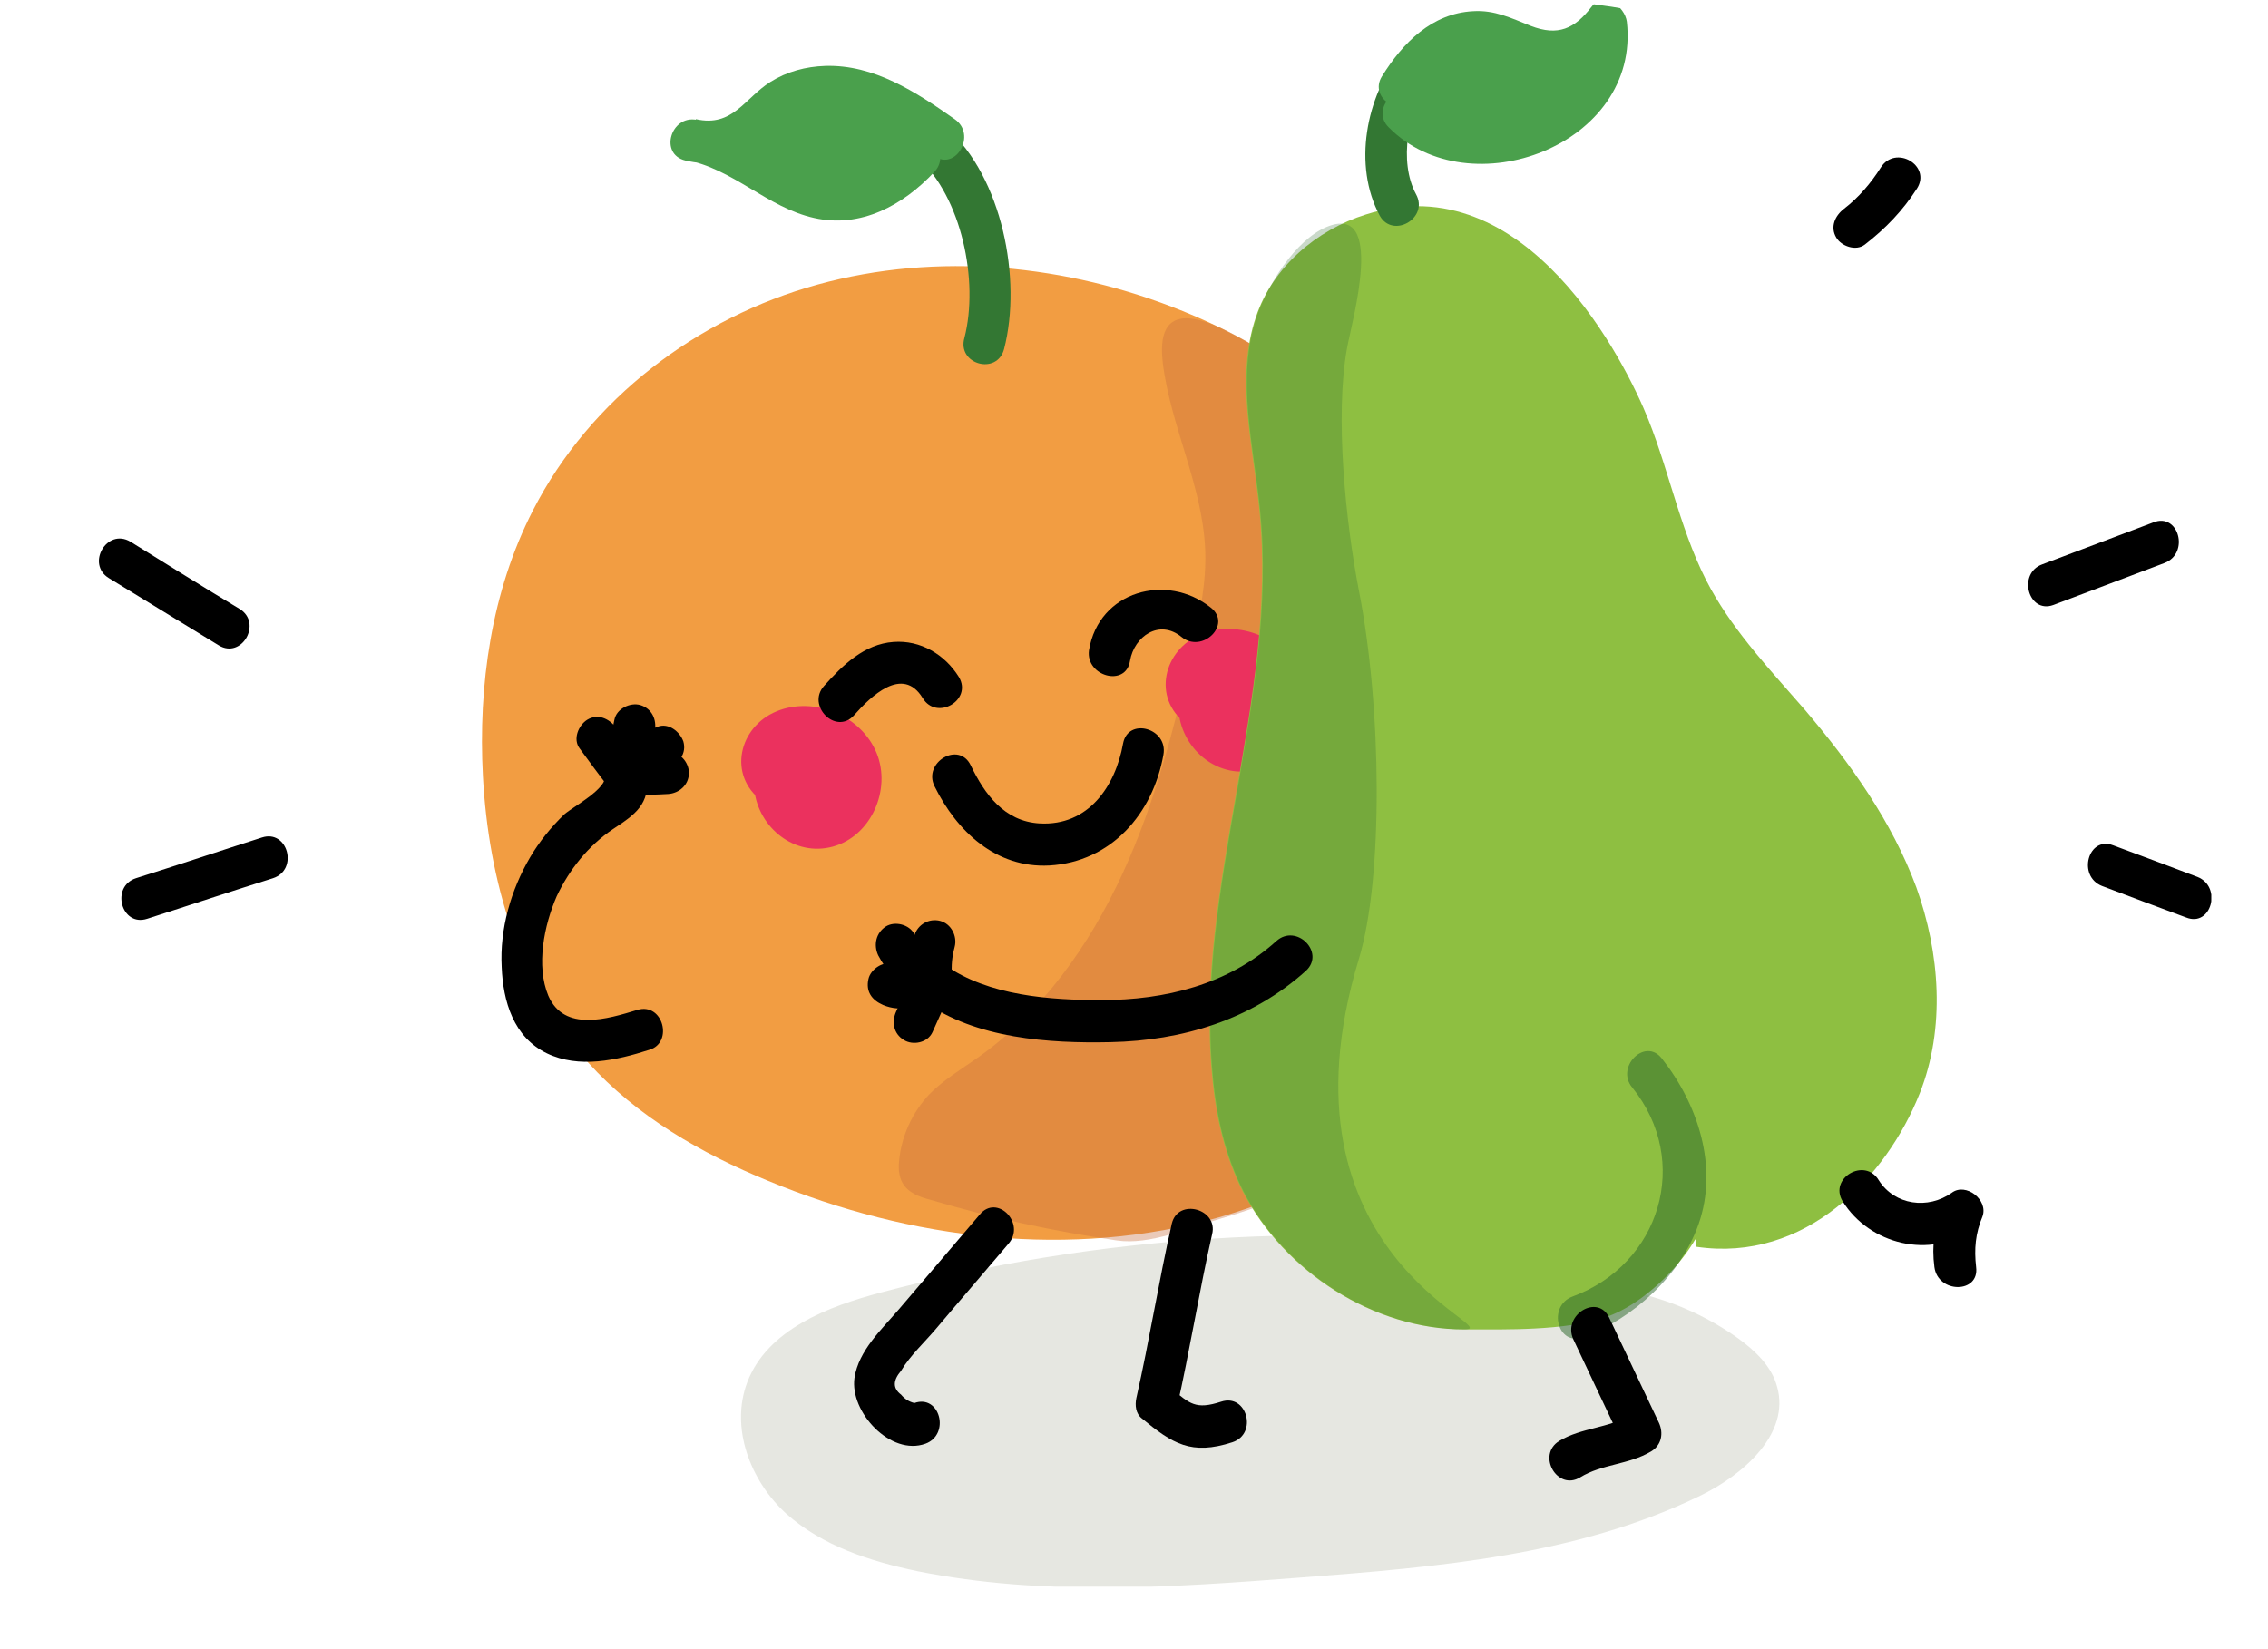 <svg width="33" height="24" viewBox="0 0 33 24" fill="none" xmlns="http://www.w3.org/2000/svg">
<g clip-path="url(#clip0_5586_84052)">
<path d="M20.755 9.556C20.958 8.465 20.583 7.302 19.895 6.436C19.206 5.558 18.244 4.946 17.212 4.528C15.531 3.845 13.638 3.661 11.897 4.141C10.155 4.62 8.586 5.803 7.756 7.425C7.148 8.608 6.956 9.974 7.027 11.3C7.108 12.81 7.553 14.34 8.556 15.461C9.264 16.247 10.206 16.787 11.178 17.185C13.243 18.042 15.592 18.327 17.738 17.715C19.885 17.103 21.808 15.533 22.598 13.422C23.388 11.31 22.902 8.72 21.231 7.221" fill="#F29D42"/>
<g opacity="0.6">
<path opacity="0.6" d="M20.755 9.556C20.958 8.465 20.583 7.302 19.895 6.435C19.439 5.844 18.842 5.375 18.204 5.007C17.678 4.701 16.797 4.232 16.918 5.273C17.03 6.201 17.495 7.057 17.536 7.996C17.556 8.475 17.455 8.944 17.354 9.413C17.101 10.535 16.817 11.667 16.331 12.718C15.845 13.768 15.157 14.737 14.215 15.4C13.982 15.563 13.729 15.716 13.527 15.92C13.274 16.185 13.111 16.542 13.081 16.909C13.071 17.011 13.081 17.123 13.132 17.215C13.213 17.358 13.375 17.419 13.537 17.46C14.428 17.725 15.339 17.919 16.25 18.052C16.736 18.123 17.293 17.868 17.759 17.735C19.905 17.123 21.828 15.553 22.618 13.442C23.408 11.331 22.922 8.74 21.251 7.241" fill="#C46D3D"/>
</g>
<path opacity="0.3" d="M22.497 18.195C19.277 17.766 15.977 17.97 12.828 18.807C12.049 19.011 11.168 19.347 10.874 20.112C10.621 20.775 10.915 21.55 11.441 22.029C11.967 22.499 12.666 22.723 13.354 22.866C15.187 23.233 17.07 23.1 18.933 22.957C20.907 22.805 22.932 22.641 24.724 21.774C25.362 21.468 26.05 20.867 25.858 20.183C25.777 19.878 25.534 19.653 25.281 19.47C24.491 18.909 23.499 18.633 22.537 18.735" fill="#ABAD99"/>
<path d="M11.168 11.494C11.188 11.912 11.654 12.228 12.059 12.126C12.464 12.024 12.707 11.535 12.595 11.127C12.484 10.719 12.059 10.443 11.643 10.474C11.4 10.494 11.147 10.617 11.036 10.831C10.915 11.045 10.965 11.361 11.168 11.494Z" fill="#EB315E"/>
<path d="M10.975 11.494C11.036 12.045 11.562 12.473 12.119 12.32C12.676 12.167 12.97 11.494 12.757 10.964C12.534 10.413 11.846 10.127 11.299 10.352C10.753 10.576 10.581 11.28 11.087 11.657C11.289 11.81 11.492 11.463 11.289 11.31C10.904 11.025 11.461 10.668 11.735 10.678C12.049 10.688 12.362 10.923 12.423 11.239C12.474 11.504 12.322 11.81 12.069 11.912C11.775 12.024 11.411 11.82 11.38 11.504C11.34 11.239 10.945 11.239 10.975 11.494Z" fill="#EB315E"/>
<path d="M17.343 10.372C17.364 10.79 17.829 11.106 18.234 11.004C18.639 10.892 18.882 10.413 18.771 10.005C18.66 9.597 18.234 9.321 17.819 9.352C17.576 9.372 17.323 9.495 17.212 9.709C17.09 9.923 17.141 10.239 17.343 10.372Z" fill="#EB315E"/>
<path d="M17.151 10.372C17.212 10.923 17.738 11.351 18.295 11.198C18.852 11.045 19.146 10.372 18.933 9.842C18.71 9.291 18.022 9.005 17.475 9.23C16.928 9.454 16.756 10.158 17.262 10.535C17.465 10.688 17.667 10.341 17.465 10.188C17.08 9.903 17.637 9.546 17.91 9.556C18.224 9.566 18.538 9.801 18.599 10.117C18.649 10.382 18.498 10.688 18.244 10.79C17.951 10.902 17.586 10.698 17.556 10.382C17.516 10.117 17.121 10.117 17.151 10.372Z" fill="#EB315E"/>
<path d="M14.256 17.675C13.861 18.134 13.476 18.593 13.081 19.052C12.828 19.347 12.494 19.653 12.433 20.051C12.362 20.551 12.96 21.193 13.466 21.01C13.83 20.877 13.678 20.286 13.304 20.418C13.223 20.398 13.162 20.357 13.111 20.296C12.99 20.204 12.99 20.092 13.111 19.949C13.243 19.725 13.466 19.521 13.628 19.327C13.972 18.919 14.326 18.511 14.671 18.103C14.934 17.807 14.509 17.369 14.256 17.675Z" fill="black"/>
<path d="M17.05 17.807C16.858 18.654 16.726 19.5 16.534 20.347C16.513 20.449 16.523 20.571 16.614 20.642C17.06 21.01 17.333 21.183 17.931 20.989C18.305 20.867 18.143 20.275 17.769 20.398C17.394 20.52 17.313 20.428 17.04 20.204C17.07 20.306 17.09 20.398 17.121 20.5C17.313 19.653 17.445 18.807 17.637 17.96C17.728 17.593 17.141 17.43 17.05 17.807Z" fill="black"/>
<path d="M9.274 14.697C8.839 14.829 8.211 15.023 7.979 14.492C7.796 14.054 7.918 13.463 8.1 13.044C8.282 12.657 8.556 12.31 8.92 12.065C9.244 11.851 9.457 11.708 9.416 11.28C9.376 10.892 8.768 10.892 8.809 11.28C8.829 11.484 8.353 11.729 8.211 11.851C8.019 12.035 7.847 12.249 7.715 12.473C7.432 12.953 7.27 13.524 7.3 14.074C7.32 14.574 7.472 15.094 7.958 15.329C8.424 15.553 8.971 15.431 9.447 15.278C9.801 15.176 9.649 14.584 9.274 14.697Z" fill="black"/>
<path d="M14.61 5.079C14.873 4.059 14.579 2.58 13.78 1.866C13.486 1.611 13.061 2.04 13.354 2.295C13.992 2.866 14.245 4.09 14.033 4.916C13.921 5.303 14.509 5.466 14.61 5.079Z" fill="#337733"/>
<path d="M13.739 1.989C13.365 1.724 12.98 1.448 12.545 1.326C12.099 1.193 11.593 1.234 11.239 1.54C11.127 1.632 11.046 1.754 10.935 1.846C10.692 2.05 10.348 2.121 10.044 2.019C10.823 2.121 11.411 2.897 12.2 2.897C12.656 2.897 13.081 2.621 13.385 2.264" fill="#4AA04C"/>
<path d="M13.891 1.734C13.324 1.336 12.717 0.938 12.008 0.959C11.725 0.969 11.451 1.04 11.208 1.193C10.834 1.428 10.662 1.856 10.125 1.734C10.074 1.928 10.014 2.132 9.963 2.325C10.662 2.448 11.158 3.019 11.846 3.172C12.524 3.325 13.142 2.988 13.598 2.499C13.861 2.213 13.435 1.775 13.172 2.07C12.656 2.621 12.109 2.723 11.461 2.356C11.026 2.111 10.631 1.826 10.135 1.744C9.76 1.673 9.588 2.244 9.973 2.336C10.641 2.489 10.955 2.193 11.441 1.805C12.14 1.244 13 1.856 13.598 2.274C13.911 2.489 14.215 1.958 13.891 1.734Z" fill="#4AA04C"/>
<path d="M9.325 11.249C9.426 11.056 9.497 10.852 9.528 10.637C9.558 10.474 9.487 10.311 9.315 10.26C9.173 10.219 8.971 10.311 8.94 10.474C8.91 10.637 8.869 10.79 8.799 10.933C8.728 11.076 8.758 11.27 8.91 11.351C9.052 11.433 9.254 11.392 9.325 11.249Z" fill="black"/>
<path d="M9.254 11.351C9.416 11.29 9.568 11.229 9.73 11.168C9.882 11.107 9.993 10.964 9.943 10.79C9.892 10.648 9.73 10.515 9.568 10.576C9.406 10.637 9.254 10.699 9.092 10.76C8.94 10.821 8.829 10.964 8.88 11.137C8.93 11.28 9.102 11.413 9.254 11.351Z" fill="black"/>
<path d="M9.193 11.576C9.366 11.566 9.548 11.566 9.72 11.555C9.882 11.545 10.024 11.423 10.024 11.249C10.024 11.086 9.882 10.933 9.72 10.943C9.548 10.954 9.366 10.954 9.193 10.964C9.031 10.974 8.89 11.096 8.89 11.27C8.89 11.433 9.021 11.576 9.193 11.576Z" fill="black"/>
<path d="M8.434 10.892C8.576 11.086 8.718 11.28 8.869 11.473C8.971 11.606 9.133 11.677 9.285 11.586C9.416 11.514 9.497 11.3 9.396 11.168C9.254 10.974 9.112 10.78 8.961 10.586C8.859 10.454 8.697 10.382 8.545 10.474C8.414 10.556 8.333 10.759 8.434 10.892Z" fill="black"/>
<path d="M16.442 9.617C16.503 9.26 16.868 9.005 17.192 9.27C17.495 9.515 17.931 9.087 17.617 8.842C16.979 8.332 15.987 8.597 15.845 9.464C15.794 9.842 16.382 10.005 16.442 9.617Z" fill="black"/>
<path d="M13.598 11.443C13.921 12.096 14.488 12.636 15.268 12.595C16.169 12.544 16.776 11.841 16.928 10.984C16.999 10.596 16.412 10.433 16.341 10.821C16.23 11.443 15.835 12.024 15.126 11.983C14.61 11.953 14.326 11.555 14.124 11.137C13.952 10.78 13.425 11.096 13.598 11.443Z" fill="black"/>
<path d="M1.584 8.413C2.12 8.739 2.647 9.066 3.183 9.392C3.517 9.596 3.821 9.066 3.487 8.862C2.961 8.546 2.424 8.209 1.898 7.883C1.553 7.679 1.25 8.209 1.584 8.413Z" fill="black"/>
<path d="M2.141 13.371C2.748 13.177 3.356 12.973 3.973 12.78C4.348 12.657 4.186 12.066 3.811 12.188C3.204 12.382 2.596 12.586 1.979 12.78C1.604 12.902 1.766 13.493 2.141 13.371Z" fill="black"/>
<path d="M12.423 10.413C12.666 10.138 13.132 9.679 13.425 10.158C13.628 10.495 14.154 10.189 13.952 9.852C13.749 9.526 13.395 9.312 13 9.342C12.575 9.373 12.261 9.679 11.988 9.985C11.735 10.27 12.16 10.699 12.423 10.413Z" fill="black"/>
<path d="M24.683 18.144C26.263 18.378 27.447 17.134 27.933 15.91C28.308 14.962 28.227 13.87 27.883 12.912C27.528 11.953 26.921 11.107 26.263 10.332C25.777 9.771 25.261 9.23 24.896 8.577C24.471 7.812 24.309 6.925 23.985 6.109C23.661 5.293 22.213 2.376 19.875 3.121C19.156 3.345 18.518 3.886 18.275 4.61C17.971 5.507 18.234 6.487 18.326 7.435C18.599 10.178 17.374 12.912 17.637 15.655C17.688 16.237 17.819 16.818 18.082 17.338C18.69 18.511 19.986 19.347 21.302 19.347C21.92 19.347 22.76 19.368 23.347 19.174C23.985 18.97 24.765 18.164 24.876 17.501C24.987 16.838 24.795 16.124 24.349 15.625" fill="#8EBF41"/>
<g opacity="0.5">
<path opacity="0.5" d="M19.773 13.952C20.128 12.779 20.107 10.301 19.773 8.598C19.581 7.609 19.419 6.048 19.601 5.059C19.672 4.671 20.168 2.937 19.297 3.305C18.842 3.498 18.437 4.161 18.285 4.61C17.981 5.508 18.244 6.487 18.336 7.435C18.609 10.179 17.384 12.912 17.647 15.655C17.698 16.237 17.829 16.818 18.093 17.338C18.7 18.511 19.996 19.347 21.312 19.347C21.93 19.337 18.457 18.287 19.773 13.952Z" fill="#2A662A"/>
</g>
<g opacity="0.8">
<g opacity="0.8">
<path opacity="0.8" d="M23.033 19.459C23.762 19.194 24.451 18.562 24.714 17.817C25.008 16.981 24.704 16.063 24.177 15.4C23.934 15.094 23.499 15.533 23.752 15.829C24.613 16.899 24.157 18.399 22.881 18.868C22.507 19.011 22.669 19.602 23.033 19.459Z" fill="#2A662A"/>
</g>
</g>
<path d="M13.851 14.207C13.841 14.044 13.851 13.932 13.891 13.779C13.932 13.626 13.841 13.442 13.678 13.401C13.517 13.361 13.354 13.452 13.304 13.615C13.253 13.809 13.233 14.013 13.243 14.207C13.253 14.37 13.375 14.523 13.547 14.513C13.699 14.503 13.871 14.37 13.851 14.207Z" fill="black"/>
<path d="M13.598 13.952C13.587 13.952 13.537 13.901 13.557 13.921C13.577 13.942 13.537 13.901 13.527 13.901C13.486 13.87 13.456 13.829 13.425 13.799C13.425 13.799 13.385 13.748 13.405 13.768C13.425 13.789 13.385 13.728 13.375 13.728C13.344 13.687 13.324 13.646 13.304 13.595C13.233 13.452 13.02 13.401 12.889 13.483C12.747 13.575 12.707 13.748 12.777 13.901C12.899 14.136 13.081 14.329 13.294 14.472C13.425 14.564 13.638 14.503 13.709 14.36C13.78 14.207 13.729 14.044 13.598 13.952Z" fill="black"/>
<path d="M13.172 14.034C13.233 13.982 13.101 14.064 13.172 14.034C13.152 14.044 13.071 14.054 13.142 14.054C13.111 14.054 13.091 14.054 13.061 14.054C13.132 14.064 13.03 14.034 13.01 14.034C12.858 13.972 12.666 14.105 12.636 14.248C12.595 14.431 12.686 14.554 12.848 14.625C13.111 14.737 13.395 14.656 13.598 14.472C13.719 14.37 13.709 14.146 13.598 14.044C13.476 13.911 13.304 13.921 13.172 14.034Z" fill="black"/>
<path d="M13.294 14.156C13.213 14.34 13.122 14.534 13.041 14.717C12.97 14.87 13 15.043 13.152 15.135C13.284 15.217 13.496 15.176 13.567 15.023C13.648 14.839 13.739 14.646 13.82 14.462C13.891 14.309 13.861 14.136 13.709 14.044C13.577 13.973 13.354 14.003 13.294 14.156Z" fill="black"/>
<path d="M27.134 3.559C27.437 3.325 27.69 3.06 27.893 2.743C28.105 2.407 27.579 2.101 27.366 2.438C27.225 2.662 27.043 2.876 26.83 3.039C26.698 3.141 26.627 3.304 26.718 3.457C26.789 3.58 27.002 3.661 27.134 3.559Z" fill="black"/>
<path d="M29.877 8.804C30.414 8.6 30.961 8.396 31.497 8.192C31.862 8.049 31.7 7.458 31.335 7.601C30.799 7.805 30.252 8.009 29.715 8.213C29.351 8.345 29.513 8.937 29.877 8.804Z" fill="black"/>
<path d="M30.586 12.894C30.991 13.047 31.396 13.2 31.811 13.353C32.175 13.496 32.337 12.904 31.973 12.761C31.568 12.608 31.163 12.455 30.748 12.302C30.383 12.16 30.221 12.751 30.586 12.894Z" fill="black"/>
<path d="M22.892 19.49C23.134 20 23.367 20.5 23.61 21.01C23.651 20.867 23.681 20.734 23.722 20.592C23.408 20.785 23.013 20.775 22.689 20.969C22.355 21.173 22.659 21.703 22.993 21.499C23.307 21.305 23.701 21.316 24.025 21.122C24.177 21.03 24.208 20.857 24.137 20.704C23.894 20.194 23.661 19.694 23.418 19.184C23.256 18.817 22.73 19.133 22.892 19.49Z" fill="black"/>
<path d="M26.81 17.481C27.204 18.113 28.085 18.327 28.703 17.889C28.551 17.776 28.409 17.654 28.257 17.542C28.146 17.828 28.105 18.134 28.146 18.439C28.197 18.827 28.804 18.827 28.753 18.439C28.723 18.174 28.743 17.95 28.845 17.705C28.936 17.46 28.602 17.205 28.399 17.358C28.055 17.603 27.569 17.542 27.336 17.175C27.134 16.838 26.607 17.144 26.81 17.481Z" fill="black"/>
<path d="M20.603 2.825C20.35 2.356 20.482 1.601 20.806 1.203C21.049 0.897 20.624 0.459 20.381 0.775C19.875 1.407 19.682 2.407 20.077 3.141C20.269 3.478 20.796 3.172 20.603 2.825Z" fill="#337733"/>
<path d="M20.371 1.255C20.502 1.02 20.674 0.796 20.897 0.653C21.12 0.51 21.403 0.429 21.666 0.469C21.98 0.531 22.254 0.745 22.568 0.775C22.851 0.806 23.145 0.653 23.297 0.398L23.367 0.306C23.448 0.745 23.266 1.193 22.952 1.51C22.638 1.826 22.213 1.999 21.788 2.071C21.636 2.091 21.484 2.101 21.332 2.091C20.988 2.06 20.654 1.897 20.411 1.632" fill="#4AA04C"/>
<path d="M20.634 1.418C20.877 1.02 21.251 0.663 21.747 0.816C22.021 0.898 22.244 1.061 22.537 1.091C23.003 1.132 23.317 0.887 23.59 0.541C23.418 0.469 23.246 0.398 23.074 0.326C23.205 1.56 21.474 2.254 20.634 1.418C20.36 1.142 19.925 1.581 20.209 1.856C21.383 3.039 23.874 2.111 23.671 0.316C23.641 0.092 23.337 -0.133 23.155 0.102C22.912 0.418 22.669 0.53 22.274 0.377C21.991 0.265 21.747 0.143 21.434 0.163C20.836 0.194 20.411 0.622 20.107 1.112C19.905 1.438 20.421 1.744 20.634 1.418Z" fill="#4AA04C"/>
<path d="M18.569 13.697C17.87 14.329 16.949 14.554 16.027 14.554C15.278 14.554 14.387 14.493 13.749 14.044C13.435 13.82 13.132 14.35 13.446 14.574C14.195 15.115 15.268 15.186 16.159 15.166C17.202 15.145 18.214 14.839 19.004 14.126C19.287 13.86 18.862 13.432 18.569 13.697Z" fill="black"/>
</g>
<defs>
<clipPath id="clip0_5586_84052">
<rect x="0.689" width="31.486" height="23.09" rx="10" fill="white"/>
</clipPath>
</defs>
</svg>
